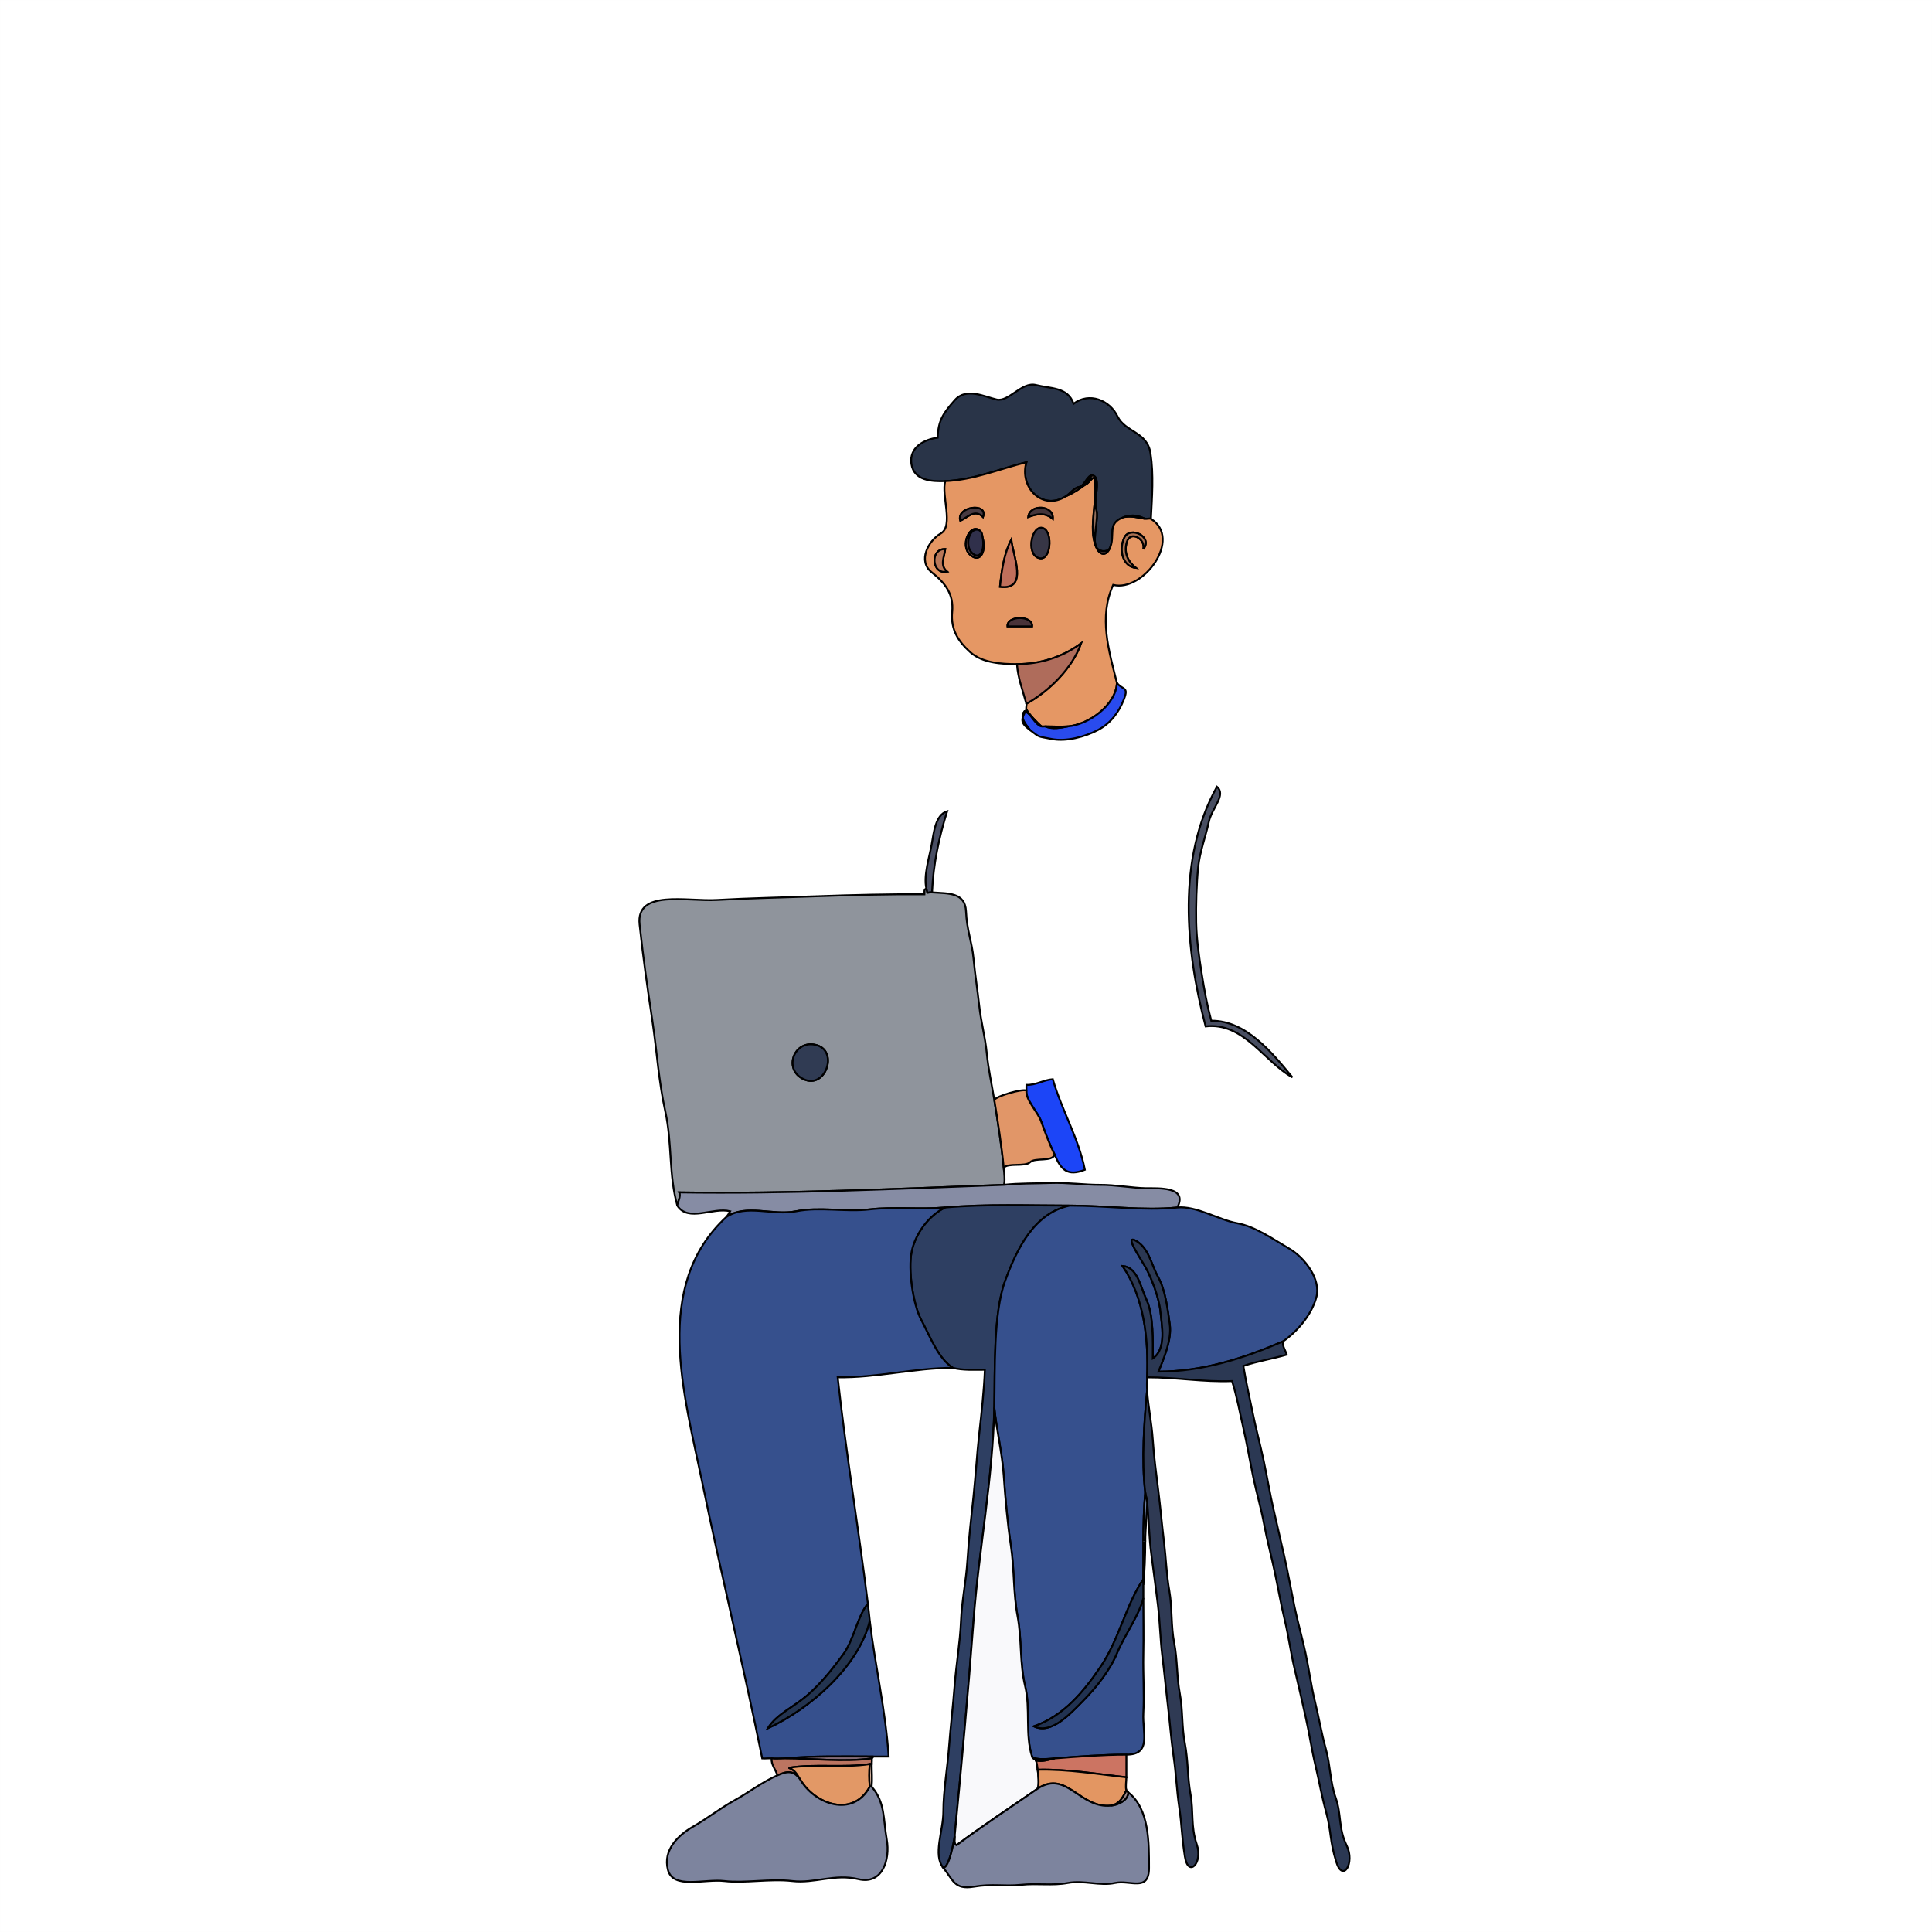 <svg width="1024" height="1024" viewBox="0 0 1024 1024" fill="none" xmlns="http://www.w3.org/2000/svg">
<g clip-path="url(#clip0_2114_865)">
<path d="M0 1024H1024V0H0V1024ZM610 275C626.91 285.49 605.9 313.96 590 310C582.29 327.02 587.64 344.64 592 362C595.14 365.86 598.36 363.83 595.68 370.68C593 377.52 588.7 383.38 581.92 386.92C575.15 390.47 565.16 393.24 557.33 391.67C549.5 390.1 551.48 391.07 546 387C540.13 382.64 541.49 381 544 376C543.64 375.18 544.24 373.87 544 373C542.23 366.46 539.46 359.27 539 352C530.77 352 520.64 351.38 514.3 345.7C507.97 340.01 503.8 333.75 504.67 324.33C505.54 314.91 501.1 309.09 493.75 303.25C486.4 297.41 491.86 286.64 498.7 282.7C505.54 278.75 498.82 262.46 501 255C493.65 255.28 484.42 254.68 483.07 245.93C481.73 237.17 489.82 232.86 497 232C497.23 222.76 500.05 218.94 506.08 212.08C512.11 205.22 521.84 210.3 528.23 211.77C534.62 213.24 541.58 202.15 549.07 204.07C556.56 206 566.02 205.07 569 214C577.46 207.63 588.2 212.22 592.3 220.7C596.41 229.17 608.02 228.74 609.78 240.22C611.53 251.71 610.58 263.3 610 275ZM642 541C660.43 540.89 674.16 557.85 685 571C669.88 562.61 659.19 541.63 639 544C628.32 503.31 623.76 455.13 645 417C650.13 421.41 642.27 428.19 640.68 435.68C639.09 443.17 635.84 451.55 635.01 460.01C634.18 468.47 633.81 479.93 634 489C634.19 498.07 635.56 507.39 636.93 516.07C638.3 524.75 639.73 532.61 642 541ZM494 473C502.48 473.59 511.56 472.88 512 483C512.44 493.13 515.09 498.88 515.98 508.02C516.86 517.17 518.05 524.29 519 533C519.95 541.71 522.13 549.46 522.98 558.02C523.82 566.59 525.7 575.02 527 583C528.13 580.87 541.75 577 544 578C544.09 577.01 543.93 575.99 544 575C548.98 575.22 553.14 572.36 558 572C562.67 588.31 571.7 603.26 575 620C565.8 623.67 562.29 619.98 559 612C557.45 615.98 548.69 613.38 545.98 615.98C543.26 618.57 534.06 616.15 532 619C532.15 620.59 532.88 626.78 532 628C540.12 627.09 548.69 627.32 557 627C565.31 626.68 575.19 628.06 583 628C590.81 627.94 600.52 629.68 607.22 629.78C613.92 629.88 629.81 628.76 624 640C633.92 638.98 646 646.57 655.68 648.32C665.35 650.07 674.93 656.93 683.25 661.75C691.56 666.58 700.33 678.12 697.67 687.67C695.01 697.22 687.36 705.9 680 711C679.56 713.46 681.36 715.78 682 718C674.41 720.26 666.5 721.4 659 724C660.39 732.48 662.27 740.55 663.99 749.01C665.71 757.47 667.98 765.74 669.78 774.22C671.58 782.7 673.06 791.55 674.99 800.01C676.92 808.47 678.87 816.74 680.78 825.22C682.69 833.7 684.25 842.48 685.99 851.01C687.73 859.54 690.08 867.52 691.93 876.07C693.78 884.63 694.89 893.43 696.99 902.01C699.09 910.59 700.38 918.57 702.78 927.22C705.17 935.87 704.91 944.2 707.99 953.01C711.07 961.82 709.29 969.01 713.78 978.22C718.27 987.44 711.72 998.07 708.22 986.78C704.72 975.48 705.65 970.74 703.01 960.99C700.36 951.24 699.37 944.85 697.22 935.78C695.07 926.71 694.01 918.74 692.01 909.99C690.01 901.24 688.3 893.34 686.22 884.78C684.14 876.22 683.06 867.48 681.01 858.99C678.96 850.51 677.47 841.86 675.67 833.33C673.87 824.8 671.62 816.55 670.02 807.98C668.43 799.4 665.98 791.28 664.22 782.78C662.46 774.27 660.96 765.39 659.02 756.98C657.09 748.56 655.63 740.22 653 732C637.68 732.62 623.19 729.96 608 730C607.92 732.3 607.85 734.71 608 737C608.57 745.92 610.39 754.02 610.99 763.01C611.59 771.99 612.82 781.16 613.93 790.07C615.04 798.99 615.84 808.16 616.93 817.07C618.01 825.98 618.24 834.42 619.78 843.22C621.32 852.02 620.6 861.87 622.33 870.67C624.06 879.47 623.66 888.8 625.33 897.67C627 906.55 626.24 914.97 628 924C629.76 933.03 629.3 941.6 631 951C632.7 960.4 631 967.91 634.33 977.67C637.66 987.43 629.81 995.45 628 984C626.2 972.55 626.49 967.95 625.02 957.98C623.56 948 623.4 940.36 622.02 930.98C620.65 921.59 620.12 913.15 619 904C617.89 894.84 617.21 886.97 616.07 877.93C614.94 868.88 614.81 859.38 613.67 850.33C612.53 841.28 611.45 832.83 610.22 823.78C609 814.73 608.92 805.16 608 796C608.03 802.07 607 810.17 607 817C607 824.69 606.66 833.07 606 840C606 842.33 606 844.67 606 847C606 857.28 606.21 866.63 606 877C605.79 887.37 606.55 897.42 606 908C605.45 918.58 610.5 930 597 930C597 934 597 938 597 942C597 944.05 596.43 947.05 597 949C597.07 949.24 597.73 949.79 598 950C609.24 958.76 608.99 976.97 609 990C609.01 1003.03 598.98 996.25 591 998C583.02 999.75 574.41 996.44 566 998C557.59 999.56 550.2 998.06 541 999C531.8 999.94 526.28 998.26 516 1000C505.72 1001.74 505.02 996.11 500 990C494.31 983.07 500.03 970.49 500 960C499.97 949.51 502.2 936.78 503 926C503.8 915.22 505.15 903.99 506 893C506.85 882.01 508.86 870.52 509.33 859.33C509.8 848.14 512.08 837.95 512.78 826.78C513.48 815.61 514.8 804.04 515.98 792.98C517.15 781.91 517.78 771.11 519 760C520.22 748.89 521.53 737.35 522 726C516.24 725.98 510.43 726.38 505 725C484.69 725 464.52 730.33 444 730C448.41 770.22 455.05 809.89 460 850C460.39 852.9 460.64 855.92 461 859C463.82 882.94 469.45 906.67 471 931C468.33 931 465.67 931 463 931C462.77 931.05 462.35 931.95 462 932C462.3 932.59 462 934.32 462 935C462 938.94 462.36 943.07 462 947C469.21 955.23 468.11 964.34 470 975C471.89 985.67 467.71 999.02 455 996C442.29 992.98 431.71 998.38 420 997C408.29 995.62 394.71 998.26 384 997C373.29 995.74 356.71 1001.56 354 991C351.29 980.43 359.57 972.62 367.23 968.23C374.89 963.84 381.58 958.49 389.25 954.25C396.91 950 403.98 944.54 412 941C411.28 937.94 408.64 935.5 409 932C407.35 931.82 405.65 932.13 404 932C394.42 884.6 381.87 832.61 372.22 785.78C362.58 738.95 345.51 681.49 385 645C385.75 644.14 386.49 642.99 387 642C377.95 639.67 364.75 647.98 359 639C354.42 622.82 356.31 605.96 352.67 589.33C349.03 572.7 348.28 557.8 345.67 540.33C343.06 522.86 341.03 508.79 339 490C336.97 471.21 364.07 477.93 380 477C395.93 476.07 416.81 475.64 434 475C451.19 474.36 472.27 473.85 490 474C490.11 473 489.53 471.27 491 471C489.4 463.98 492.65 454.22 493.78 447.78C494.91 441.34 495.78 431.89 502 430C497.68 443.85 494.62 458.13 494 473Z" stroke="#FCFCFD" stroke-width="0.3"/>
<path d="M501 255C516.04 254.43 529.73 248.53 544 245C540.12 258.21 552.43 271.03 565 263C567 261.83 569.48 258.37 572.08 258.08C574.68 257.79 576.52 251.47 579 252C583.99 252.7 579.38 265.64 581 270C582.62 274.36 578.78 285.56 581 290C582.09 292.18 586.02 292.96 588 291C591.67 284.01 586.02 277.16 596 274C600.55 272.56 603.07 273.31 607 275C607.72 275.13 609.39 274.62 610 275C610.58 263.3 611.53 251.71 609.78 240.22C608.02 228.74 596.41 229.17 592.3 220.7C588.2 212.22 577.46 207.63 569 214C566.02 205.07 556.56 206 549.07 204.07C541.58 202.15 534.62 213.24 528.23 211.77C521.84 210.3 512.11 205.22 506.08 212.08C500.05 218.94 497.23 222.76 497 232C489.82 232.86 481.73 237.17 483.07 245.93C484.42 254.68 493.65 255.28 501 255Z" stroke="#293448" stroke-width="0.3"/>
<path d="M501 255C498.82 262.46 505.54 278.75 498.7 282.7C491.86 286.64 486.4 297.41 493.75 303.25C501.1 309.09 505.54 314.91 504.67 324.33C503.8 333.75 507.97 340.01 514.3 345.7C520.64 351.38 530.77 352 539 352C551.4 352 563.13 348.28 573 341C568.24 354.24 556.22 366.19 544 373C544.24 373.87 543.64 375.18 544 376C544.91 378.07 550.04 383.48 552 385C552.45 385.15 553.5 385 554 385C557.96 385 562.06 385.31 566 385C576.97 384.13 591.47 373.73 592 362C587.64 344.64 582.29 327.02 590 310C605.9 313.96 626.91 285.49 610 275C609.39 274.62 607.72 275.13 607 275C603.58 274.36 599.76 273.33 596 274C586.02 277.16 591.67 284.01 588 291C585.89 295.02 582.72 293.94 581 290C576.44 279.55 582.34 264.45 580 253C577.96 253.81 577.03 256.27 575 257C571.86 259.34 568.56 261.43 565 263C552.43 271.03 540.12 258.21 544 245C529.73 248.53 516.04 254.43 501 255ZM521 274C516.58 269.56 512.88 274.24 509 276C506.57 268.4 523.98 266.15 521 274ZM558 275C553.88 271.54 549.84 272.25 545 274C545.74 266.98 558.6 267.63 558 275ZM519 281C520.83 282.29 520.51 284 521 286C522.59 292.49 519.36 298.76 514.08 293.92C508.81 289.07 514 277.47 519 281ZM553 280C558.2 282.12 557.05 298.15 550.33 295.67C543.6 293.18 547.03 277.56 553 280ZM606 291C607.22 285.56 599.09 280.97 597.23 287.23C595.38 293.49 598.27 298.03 602 301C594.88 300.16 592.92 291.23 595.93 284.93C598.94 278.62 611.19 284.45 606 291ZM536 286C536.64 294.12 545.44 312.95 530 311C530.85 302.49 532.17 293.28 536 286ZM501 291C500.41 295.39 497.99 299.74 502 303C493.76 304.72 492.76 290.79 501 291ZM547 332C542.67 332 538.33 332 534 332C533.45 326.13 547.54 326.04 547 332Z" stroke="#E59764" stroke-width="0.3"/>
<path d="M565 263C568.56 261.43 571.86 259.34 575 257C575.56 256.51 578.59 251.94 579 252C576.52 251.47 574.68 257.79 572.08 258.08C569.48 258.37 567 261.83 565 263Z" stroke="#443733" stroke-width="0.3"/>
<path d="M575 257C577.03 256.27 577.96 253.81 580 253C582.34 264.45 576.44 279.55 581 290C578.78 285.56 582.62 274.36 581 270C579.38 265.64 583.99 252.7 579 252C578.59 251.94 575.56 256.51 575 257Z" stroke="#906C5A" stroke-width="0.3"/>
<path d="M521 274C523.98 266.15 506.57 268.4 509 276C512.88 274.24 516.58 269.56 521 274Z" stroke="#483A41" stroke-width="0.3"/>
<path d="M558 275C558.6 267.63 545.74 266.98 545 274C549.84 272.25 553.88 271.54 558 275Z" stroke="#44353A" stroke-width="0.3"/>
<path d="M596 274C599.76 273.33 603.58 274.36 607 275C603.07 273.31 600.55 272.56 596 274Z" stroke="#725147" stroke-width="0.3"/>
<path d="M521 286C521.76 292.16 519.12 297 515.08 292.92C511.05 288.83 514 278.93 519 281C514 277.47 508.81 289.07 514.08 293.92C519.36 298.76 522.59 292.49 521 286Z" stroke="#644745" stroke-width="0.3"/>
<path d="M553 280C547.03 277.56 543.6 293.18 550.33 295.67C557.05 298.15 558.2 282.12 553 280Z" stroke="#373646" stroke-width="0.3"/>
<path d="M521 286C520.51 284 520.83 282.29 519 281C514 278.93 511.05 288.83 515.08 292.92C519.12 297 521.76 292.16 521 286Z" stroke="#30304B" stroke-width="0.3"/>
<path d="M606 291C611.19 284.45 598.94 278.62 595.93 284.93C592.92 291.23 594.88 300.16 602 301C598.27 298.03 595.38 293.49 597.23 287.23C599.09 280.97 607.22 285.56 606 291Z" stroke="#A87052" stroke-width="0.3"/>
<path d="M536 286C532.17 293.28 530.85 302.49 530 311C545.44 312.95 536.64 294.12 536 286Z" stroke="#C06F5B" stroke-width="0.3"/>
<path d="M588 291C586.02 292.96 582.09 292.18 581 290C582.72 293.94 585.89 295.02 588 291Z" stroke="#4A3836" stroke-width="0.3"/>
<path d="M501 291C492.76 290.79 493.76 304.72 502 303C497.99 299.74 500.41 295.39 501 291Z" stroke="#BA7858" stroke-width="0.3"/>
<path d="M547 332C547.54 326.04 533.45 326.13 534 332C538.33 332 542.67 332 547 332Z" stroke="#493339" stroke-width="0.3"/>
<path d="M539 352C539.46 359.27 542.23 366.46 544 373C556.22 366.19 568.24 354.24 573 341C563.13 348.28 551.4 352 539 352Z" stroke="#AF6C5B" stroke-width="0.3"/>
<path d="M566 385C562.18 385.74 557.83 386.63 554 385C553.5 385 552.45 385.15 552 385C548.1 383.66 546.56 377.86 543 377C540.14 380.65 543.96 384.21 546 387C551.48 391.07 549.5 390.1 557.33 391.67C565.16 393.24 575.15 390.47 581.92 386.92C588.7 383.38 593 377.52 595.68 370.68C598.36 363.83 595.14 365.86 592 362C591.47 373.73 576.97 384.13 566 385Z" stroke="#294BEE" stroke-width="0.3"/>
<path d="M546 387C543.96 384.21 540.14 380.65 543 377C546.56 377.86 548.1 383.66 552 385C550.04 383.48 544.91 378.07 544 376C541.49 381 540.13 382.64 546 387Z" stroke="#A9A3CC" stroke-width="0.3"/>
<path d="M566 385C562.06 385.31 557.96 385 554 385C557.83 386.63 562.18 385.74 566 385Z" stroke="#AD8AAF" stroke-width="0.3"/>
<path d="M642 541C639.73 532.61 638.3 524.75 636.93 516.07C635.56 507.39 634.19 498.07 634 489C633.81 479.93 634.18 468.47 635.01 460.01C635.84 451.55 639.09 443.17 640.68 435.68C642.27 428.19 650.13 421.41 645 417C623.76 455.13 628.32 503.31 639 544C659.19 541.63 669.88 562.61 685 571C674.16 557.85 660.43 540.89 642 541Z" stroke="#484E61" stroke-width="0.3"/>
<path d="M491 471C491.8 474.53 490.83 472.78 494 473C494.62 458.13 497.68 443.85 502 430C495.78 431.89 494.91 441.34 493.78 447.78C492.65 454.22 489.4 463.98 491 471Z" stroke="#494E63" stroke-width="0.3"/>
<path d="M359 639C358.8 637.96 361.21 633.88 360 632C416.88 632.87 475.03 630.11 532 628C532.88 626.78 532.15 620.59 532 619C530.92 607.49 528.91 594.74 527 583C525.7 575.02 523.82 566.59 522.98 558.02C522.13 549.46 519.95 541.71 519 533C518.05 524.29 516.86 517.17 515.98 508.02C515.09 498.88 512.44 493.13 512 483C511.56 472.88 502.48 473.59 494 473C490.83 472.78 491.8 474.53 491 471C489.53 471.27 490.11 473 490 474C472.27 473.85 451.19 474.36 434 475C416.81 475.64 395.93 476.07 380 477C364.07 477.93 336.97 471.21 339 490C341.03 508.79 343.06 522.86 345.67 540.33C348.28 557.8 349.03 572.7 352.67 589.33C356.31 605.96 354.42 622.82 359 639ZM433 554C444.43 557.47 437.42 577.3 426 572C414.58 566.7 421.2 550.42 433 554Z" stroke="#8F949C" stroke-width="0.3"/>
<path d="M433 554C421.2 550.42 414.58 566.7 426 572C437.42 577.3 444.43 557.47 433 554Z" stroke="#303B53" stroke-width="0.3"/>
<path d="M544 578C543.53 583.04 549.97 589.21 551.77 594.23C553.57 599.25 556.49 607.08 559 612C562.29 619.98 565.8 623.67 575 620C571.7 603.26 562.67 588.31 558 572C553.14 572.36 548.98 575.22 544 575C543.93 575.99 544.09 577.01 544 578Z" stroke="#1C45F7" stroke-width="0.3"/>
<path d="M527 583C528.91 594.74 530.92 607.49 532 619C534.06 616.15 543.26 618.57 545.98 615.98C548.69 613.38 557.45 615.98 559 612C556.49 607.08 553.57 599.25 551.77 594.23C549.97 589.21 543.53 583.04 544 578C541.75 577 528.13 580.87 527 583Z" stroke="#E19668" stroke-width="0.3"/>
<path d="M532 628C475.03 630.11 416.88 632.87 360 632C361.21 633.88 358.8 637.96 359 639C364.75 647.98 377.95 639.67 387 642C386.49 642.99 385.75 644.14 385 645C395.67 637.97 409.61 644.5 422 642C434.39 639.5 448.13 642.5 461 641C473.87 639.5 487.83 641.16 501 640C522.93 638.07 545.12 639 567 639C586.2 639 606.02 641.86 624 640C629.81 628.76 613.92 629.88 607.22 629.78C600.52 629.68 590.81 627.94 583 628C575.19 628.06 565.31 626.68 557 627C548.69 627.32 540.12 627.09 532 628Z" stroke="#868CA4" stroke-width="0.3"/>
<path d="M501 640C492.32 644.11 485.26 653.66 483.22 663.22C481.18 672.78 483.87 691.4 488.32 699.68C492.77 707.96 497.07 719.89 505 725C510.43 726.38 516.24 725.98 522 726C521.53 737.35 520.22 748.89 519 760C517.78 771.11 517.15 781.91 515.98 792.98C514.8 804.04 513.48 815.61 512.78 826.78C512.08 837.95 509.8 848.14 509.33 859.33C508.86 870.52 506.85 882.01 506 893C505.15 903.99 503.8 915.22 503 926C502.2 936.78 499.97 949.51 500 960C500.03 970.49 494.31 983.07 500 990C503.11 989.75 505.74 975.74 506 973C509.66 935.2 513.19 896.8 516 859C518.81 821.2 526.24 783.95 527 746C527.4 726.15 526.43 695.99 532.78 678.78C539.13 661.56 548.26 642.88 567 639C545.12 639 522.93 638.07 501 640Z" stroke="#2E3F62" stroke-width="0.3"/>
<path d="M527 746C528.14 757.79 531.11 769.7 531.98 782.02C532.84 794.35 533.94 807.07 535.78 819.22C537.62 831.37 537.05 844.64 539.33 856.67C541.61 868.7 540.43 881.8 543.33 893.67C546.23 905.54 543.26 919.44 547 931C548.53 933.16 556.63 932.19 559 932C571.33 931.02 584.55 930 597 930C610.5 930 605.45 918.58 606 908C606.55 897.42 605.79 887.37 606 877C606.21 866.63 606 857.28 606 847C603.73 856.17 595.87 866.89 592.08 876.08C588.28 885.27 581.19 894.19 574.25 901.25C567.31 908.3 557.12 919.51 548 915C563.93 909.4 574.55 896.52 583.77 882.77C592.99 869.02 597.27 849.62 606 837C606 830.33 606 823.67 606 817C606 808.32 606.23 798.91 607 791C604.95 773.96 606.44 753.29 608 737C607.85 734.71 607.92 732.3 608 730C608.73 709.6 606.57 688.15 595 671C602.89 671.76 604.21 681.44 607.77 689.23C611.33 697.01 611.07 710.91 611 720C618.54 715.02 615.69 702.06 615.02 694.98C614.36 687.9 610.21 677.06 607.23 671.77C604.24 666.48 595.53 653.84 602.25 657.76C608.96 661.67 610.25 670.47 613.92 677.08C617.6 683.68 618.91 693.98 620 702C621.09 710.03 616.9 719.79 614 727C637.44 727.01 659.29 719.9 680 711C687.36 705.9 695.01 697.22 697.67 687.67C700.33 678.12 691.56 666.58 683.25 661.75C674.93 656.93 665.35 650.07 655.68 648.32C646 646.57 633.92 638.98 624 640C606.02 641.86 586.2 639 567 639C548.26 642.88 539.13 661.56 532.78 678.78C526.43 695.99 527.4 726.15 527 746Z" stroke="#36508D" stroke-width="0.3"/>
<path d="M385 645C345.51 681.49 362.58 738.95 372.22 785.78C381.87 832.61 394.42 884.6 404 932C405.65 932.13 407.35 931.82 409 932C411.27 932.25 413.71 932 416 932C430.85 930.58 447.42 931 463 931C465.67 931 468.33 931 471 931C469.45 906.67 463.82 882.94 461 859C455.1 883.54 428.87 905.94 407 916C411.59 908.55 420.92 904.7 428.25 898.25C435.57 891.8 441.21 884.66 446.92 876.92C452.63 869.18 454.55 856.39 460 850C455.05 809.89 448.41 770.22 444 730C464.52 730.33 484.69 725 505 725C497.07 719.89 492.77 707.96 488.32 699.68C483.87 691.4 481.18 672.78 483.22 663.22C485.26 653.66 492.32 644.11 501 640C487.83 641.16 473.87 639.5 461 641C448.13 642.5 434.39 639.5 422 642C409.61 644.5 395.67 637.97 385 645Z" stroke="#36508D" stroke-width="0.3"/>
<path d="M608 730C623.19 729.96 637.68 732.62 653 732C655.63 740.22 657.09 748.56 659.02 756.98C660.96 765.39 662.46 774.27 664.22 782.78C665.98 791.28 668.43 799.4 670.02 807.98C671.62 816.55 673.87 824.8 675.67 833.33C677.47 841.86 678.96 850.51 681.01 858.99C683.06 867.48 684.14 876.22 686.22 884.78C688.3 893.34 690.01 901.24 692.01 909.99C694.01 918.74 695.07 926.71 697.22 935.78C699.37 944.85 700.36 951.24 703.01 960.99C705.65 970.74 704.72 975.48 708.22 986.78C711.72 998.07 718.27 987.44 713.78 978.22C709.29 969.01 711.07 961.82 707.99 953.01C704.91 944.2 705.17 935.87 702.78 927.22C700.38 918.57 699.09 910.59 696.99 902.01C694.89 893.43 693.78 884.63 691.93 876.07C690.08 867.52 687.73 859.54 685.99 851.01C684.25 842.48 682.69 833.7 680.78 825.22C678.87 816.74 676.92 808.47 674.99 800.01C673.06 791.55 671.58 782.7 669.78 774.22C667.98 765.74 665.71 757.47 663.99 749.01C662.27 740.55 660.39 732.48 659 724C666.5 721.4 674.41 720.26 682 718C681.36 715.78 679.56 713.46 680 711C659.29 719.9 637.44 727.01 614 727C616.9 719.79 621.09 710.03 620 702C618.91 693.98 617.6 683.68 613.92 677.08C610.25 670.47 608.96 661.67 602.25 657.76C595.53 653.84 604.24 666.48 607.23 671.77C610.21 677.06 614.36 687.9 615.02 694.98C615.69 702.06 618.54 715.02 611 720C611.07 710.91 611.33 697.01 607.77 689.23C604.21 681.44 602.89 671.76 595 671C606.57 688.15 608.73 709.6 608 730Z" stroke="#2B3853" stroke-width="0.3"/>
<path d="M607 791C607.21 792.75 607.81 794.14 608 796C608.92 805.16 609 814.73 610.22 823.78C611.45 832.83 612.53 841.28 613.67 850.33C614.81 859.38 614.94 868.88 616.07 877.93C617.21 886.97 617.89 894.84 619 904C620.12 913.15 620.65 921.59 622.02 930.98C623.4 940.36 623.56 948 625.02 957.98C626.49 967.95 626.2 972.55 628 984C629.81 995.45 637.66 987.43 634.33 977.67C631 967.91 632.7 960.4 631 951C629.3 941.6 629.76 933.03 628 924C626.24 914.97 627 906.55 625.33 897.67C623.66 888.8 624.06 879.47 622.33 870.67C620.6 861.87 621.32 852.02 619.78 843.22C618.24 834.42 618.01 825.98 616.93 817.07C615.84 808.16 615.04 798.99 613.93 790.07C612.82 781.16 611.59 771.99 610.99 763.01C610.39 754.02 608.57 745.92 608 737C606.44 753.29 604.95 773.96 607 791Z" stroke="#2F3A54" stroke-width="0.3"/>
<path d="M506 973C506.13 974.59 505.24 977.21 507 978C520.78 967.7 535.87 957.77 550 948C550.89 945.94 550.27 940.26 550 938C549.88 937 549.47 933.79 549 933C548.48 932.13 547.4 932.22 547 931C543.26 919.44 546.23 905.54 543.33 893.67C540.43 881.8 541.61 868.7 539.33 856.67C537.05 844.64 537.62 831.37 535.78 819.22C533.94 807.07 532.84 794.35 531.98 782.02C531.11 769.7 528.14 757.79 527 746C526.24 783.95 518.81 821.2 516 859C513.19 896.8 509.66 935.2 506 973Z" stroke="#F9F9FB" stroke-width="0.3"/>
<path d="M606 817C606 816.96 607 817 607 817C607 810.17 608.03 802.07 608 796C607.81 794.14 607.21 792.75 607 791C606.23 798.91 606 808.32 606 817Z" stroke="#6E81A6" stroke-width="0.3"/>
<path d="M606 837C606 838 606 839 606 840C606.66 833.07 607 824.69 607 817C607 817 606 816.96 606 817C606 823.67 606 830.33 606 837Z" stroke="#A2AEC2" stroke-width="0.3"/>
<path d="M606 847C606 844.67 606 842.33 606 840C606 839 606 838 606 837C597.27 849.62 592.99 869.02 583.77 882.77C574.55 896.52 563.93 909.4 548 915C557.12 919.51 567.31 908.3 574.25 901.25C581.19 894.19 588.28 885.27 592.08 876.08C595.87 866.89 603.73 856.17 606 847Z" stroke="#213251" stroke-width="0.3"/>
<path d="M461 859C460.64 855.92 460.39 852.9 460 850C454.55 856.39 452.63 869.18 446.92 876.92C441.21 884.66 435.57 891.8 428.25 898.25C420.92 904.7 411.59 908.55 407 916C428.87 905.94 455.1 883.54 461 859Z" stroke="#233450" stroke-width="0.3"/>
<path d="M559 932C556.51 932.48 552.13 934.01 549 933C549.47 933.79 549.88 937 550 938C566.09 937.64 581.4 940.33 597 942C597 938 597 934 597 930C584.55 930 571.33 931.02 559 932Z" stroke="#CC7462" stroke-width="0.3"/>
<path d="M416 932C430.81 932 447.36 934.1 462 932C462.35 931.95 462.77 931.05 463 931C447.42 931 430.85 930.58 416 932Z" stroke="#836B77" stroke-width="0.3"/>
<path d="M549 933C552.13 934.01 556.51 932.48 559 932C556.63 932.19 548.53 933.16 547 931C547.4 932.22 548.48 932.13 549 933Z" stroke="#A27682" stroke-width="0.3"/>
<path d="M412 941C417.18 938.71 420.53 938.24 424 943C422.4 940.24 421.01 937.9 418 937C431.93 934.74 447.04 937.16 461 935C461.49 935.05 462 935 462 935C462 934.32 462.3 932.59 462 932C447.36 934.1 430.81 932 416 932C413.71 932 411.27 932.25 409 932C408.64 935.5 411.28 937.94 412 941Z" stroke="#BC7561" stroke-width="0.3"/>
<path d="M424 943C431.8 956.42 452.13 963.62 461 947C460.66 943.22 460.66 938.78 461 935C447.04 937.16 431.93 934.74 418 937C421.01 937.9 422.4 940.24 424 943Z" stroke="#E29866" stroke-width="0.3"/>
<path d="M461 947C461.11 946.79 462 947 462 947C462.36 943.07 462 938.94 462 935C462 935 461.49 935.05 461 935C460.66 938.78 460.66 943.22 461 947Z" stroke="#E9C4AE" stroke-width="0.3"/>
<path d="M550 948C565.46 937.93 572.24 958.87 589 957C593.61 956.05 595.01 952.67 597 949C596.43 947.05 597 944.05 597 942C581.4 940.33 566.09 937.64 550 938C550.27 940.26 550.89 945.94 550 948Z" stroke="#E39662" stroke-width="0.3"/>
<path d="M412 941C403.98 944.54 396.91 950 389.25 954.25C381.58 958.49 374.89 963.84 367.23 968.23C359.57 972.62 351.29 980.43 354 991C356.71 1001.56 373.29 995.74 384 997C394.71 998.26 408.29 995.62 420 997C431.71 998.38 442.29 992.98 455 996C467.71 999.02 471.89 985.67 470 975C468.11 964.34 469.21 955.23 462 947C462 947 461.11 946.79 461 947C452.13 963.62 431.8 956.42 424 943C420.53 938.24 417.18 938.71 412 941Z" stroke="#7D849E" stroke-width="0.3"/>
<path d="M550 948C535.87 957.77 520.78 967.7 507 978C505.24 977.21 506.13 974.59 506 973C505.74 975.74 503.11 989.75 500 990C505.02 996.11 505.72 1001.74 516 1000C526.28 998.26 531.8 999.94 541 999C550.2 998.06 557.59 999.56 566 998C574.41 996.44 583.02 999.75 591 998C598.98 996.25 609.01 1003.03 609 990C608.99 976.97 609.24 958.76 598 950C597.93 954.36 592.33 956.63 589 957C572.24 958.87 565.46 937.93 550 948Z" stroke="#7D849E" stroke-width="0.3"/>
<path d="M589 957C592.33 956.63 597.93 954.36 598 950C597.73 949.79 597.07 949.24 597 949C595.01 952.67 593.61 956.05 589 957Z" stroke="#988689" stroke-width="0.3"/>
<path d="M501 255C516.04 254.43 529.73 248.53 544 245C540.12 258.21 552.43 271.03 565 263C567 261.83 569.48 258.37 572.08 258.08C574.68 257.79 576.52 251.47 579 252C583.99 252.7 579.38 265.64 581 270C582.62 274.36 578.78 285.56 581 290C582.09 292.18 586.02 292.96 588 291C591.67 284.01 586.02 277.16 596 274C600.55 272.56 603.07 273.31 607 275C607.72 275.13 609.39 274.62 610 275C610.58 263.3 611.53 251.71 609.78 240.22C608.02 228.74 596.41 229.17 592.3 220.7C588.2 212.22 577.46 207.63 569 214C566.02 205.07 556.56 206 549.07 204.07C541.58 202.15 534.62 213.24 528.23 211.77C521.84 210.3 512.11 205.22 506.08 212.08C500.05 218.94 497.23 222.76 497 232C489.82 232.86 481.73 237.17 483.07 245.93C484.42 254.68 493.65 255.28 501 255Z" fill="#293448" stroke="black"/>
<path d="M501 255C498.82 262.46 505.54 278.75 498.7 282.7C491.86 286.64 486.4 297.41 493.75 303.25C501.1 309.09 505.54 314.91 504.67 324.33C503.8 333.75 507.97 340.01 514.3 345.7C520.64 351.38 530.77 352 539 352C551.4 352 563.13 348.28 573 341C568.24 354.24 556.22 366.19 544 373C544.24 373.87 543.64 375.18 544 376C544.91 378.07 550.04 383.48 552 385C552.45 385.15 553.5 385 554 385C557.96 385 562.06 385.31 566 385C576.97 384.13 591.47 373.73 592 362C587.64 344.64 582.29 327.02 590 310C605.9 313.96 626.91 285.49 610 275C609.39 274.62 607.72 275.13 607 275C603.58 274.36 599.76 273.33 596 274C586.02 277.16 591.67 284.01 588 291C585.89 295.02 582.72 293.94 581 290C576.44 279.55 582.34 264.45 580 253C577.96 253.81 577.03 256.27 575 257C571.86 259.34 568.56 261.43 565 263C552.43 271.03 540.12 258.21 544 245C529.73 248.53 516.04 254.43 501 255ZM521 274C516.58 269.56 512.88 274.24 509 276C506.57 268.4 523.98 266.15 521 274ZM558 275C553.88 271.54 549.84 272.25 545 274C545.74 266.98 558.6 267.63 558 275ZM519 281C520.83 282.29 520.51 284 521 286C522.59 292.49 519.36 298.76 514.08 293.92C508.81 289.07 514 277.47 519 281ZM553 280C558.2 282.12 557.05 298.15 550.33 295.67C543.6 293.18 547.03 277.56 553 280ZM606 291C607.22 285.56 599.09 280.97 597.23 287.23C595.38 293.49 598.27 298.03 602 301C594.88 300.16 592.92 291.23 595.93 284.93C598.94 278.62 611.19 284.45 606 291ZM536 286C536.64 294.12 545.44 312.95 530 311C530.85 302.49 532.17 293.28 536 286ZM501 291C500.41 295.39 497.99 299.74 502 303C493.76 304.72 492.76 290.79 501 291ZM547 332C542.67 332 538.33 332 534 332C533.45 326.13 547.54 326.04 547 332Z" fill="#E59764" stroke="black"/>
<path d="M565 263C568.56 261.43 571.86 259.34 575 257C575.56 256.51 578.59 251.94 579 252C576.52 251.47 574.68 257.79 572.08 258.08C569.48 258.37 567 261.83 565 263Z" fill="#443733" stroke="black"/>
<path d="M575 257C577.03 256.27 577.96 253.81 580 253C582.34 264.45 576.44 279.55 581 290C578.78 285.56 582.62 274.36 581 270C579.38 265.64 583.99 252.7 579 252C578.59 251.94 575.56 256.51 575 257Z" fill="#906C5A" stroke="black"/>
<path d="M521 274C523.98 266.15 506.57 268.4 509 276C512.88 274.24 516.58 269.56 521 274Z" fill="#483A41" stroke="black"/>
<path d="M558 275C558.6 267.63 545.74 266.98 545 274C549.84 272.25 553.88 271.54 558 275Z" fill="#44353A" stroke="black"/>
<path d="M596 274C599.76 273.33 603.58 274.36 607 275C603.07 273.31 600.55 272.56 596 274Z" fill="#725147" stroke="black"/>
<path d="M521 286C521.76 292.16 519.12 297 515.08 292.92C511.05 288.83 514 278.93 519 281C514 277.47 508.81 289.07 514.08 293.92C519.36 298.76 522.59 292.49 521 286Z" fill="#644745" stroke="black"/>
<path d="M553 280C547.03 277.56 543.6 293.18 550.33 295.67C557.05 298.15 558.2 282.12 553 280Z" fill="#373646" stroke="black"/>
<path d="M521 286C520.51 284 520.83 282.29 519 281C514 278.93 511.05 288.83 515.08 292.92C519.12 297 521.76 292.16 521 286Z" fill="#30304B" stroke="black"/>
<path d="M606 291C611.19 284.45 598.94 278.62 595.93 284.93C592.92 291.23 594.88 300.16 602 301C598.27 298.03 595.38 293.49 597.23 287.23C599.09 280.97 607.22 285.56 606 291Z" fill="#A87052" stroke="black"/>
<path d="M536 286C532.17 293.28 530.85 302.49 530 311C545.44 312.95 536.64 294.12 536 286Z" fill="#C06F5B" stroke="black"/>
<path d="M588 291C586.02 292.96 582.09 292.18 581 290C582.72 293.94 585.89 295.02 588 291Z" fill="#4A3836" stroke="black"/>
<path d="M501 291C492.76 290.79 493.76 304.72 502 303C497.99 299.74 500.41 295.39 501 291Z" fill="#BA7858" stroke="black"/>
<path d="M547 332C547.54 326.04 533.45 326.13 534 332C538.33 332 542.67 332 547 332Z" fill="#493339" stroke="black"/>
<path d="M539 352C539.46 359.27 542.23 366.46 544 373C556.22 366.19 568.24 354.24 573 341C563.13 348.28 551.4 352 539 352Z" fill="#AF6C5B" stroke="black"/>
<path d="M566 385C562.18 385.74 557.83 386.63 554 385C553.5 385 552.45 385.15 552 385C548.1 383.66 546.56 377.86 543 377C540.14 380.65 543.96 384.21 546 387C551.48 391.07 549.5 390.1 557.33 391.67C565.16 393.24 575.15 390.47 581.92 386.92C588.7 383.38 593 377.52 595.68 370.68C598.36 363.83 595.14 365.86 592 362C591.47 373.73 576.97 384.13 566 385Z" fill="#294BEE" stroke="black"/>
<path d="M546 387C543.96 384.21 540.14 380.65 543 377C546.56 377.86 548.1 383.66 552 385C550.04 383.48 544.91 378.07 544 376C541.49 381 540.13 382.64 546 387Z" fill="#A9A3CC" stroke="black"/>
<path d="M566 385C562.06 385.31 557.96 385 554 385C557.83 386.63 562.18 385.74 566 385Z" fill="#AD8AAF" stroke="black"/>
<path d="M642 541C639.73 532.61 638.3 524.75 636.93 516.07C635.56 507.39 634.19 498.07 634 489C633.81 479.93 634.18 468.47 635.01 460.01C635.84 451.55 639.09 443.17 640.68 435.68C642.27 428.19 650.13 421.41 645 417C623.76 455.13 628.32 503.31 639 544C659.19 541.63 669.88 562.61 685 571C674.16 557.85 660.43 540.89 642 541Z" fill="#484E61" stroke="black"/>
<path d="M491 471C491.8 474.53 490.83 472.78 494 473C494.62 458.13 497.68 443.85 502 430C495.78 431.89 494.91 441.34 493.78 447.78C492.65 454.22 489.4 463.98 491 471Z" fill="#494E63" stroke="black"/>
<path d="M359 639C358.8 637.96 361.21 633.88 360 632C416.88 632.87 475.03 630.11 532 628C532.88 626.78 532.15 620.59 532 619C530.92 607.49 528.91 594.74 527 583C525.7 575.02 523.82 566.59 522.98 558.02C522.13 549.46 519.95 541.71 519 533C518.05 524.29 516.86 517.17 515.98 508.02C515.09 498.88 512.44 493.13 512 483C511.56 472.88 502.48 473.59 494 473C490.83 472.78 491.8 474.53 491 471C489.53 471.27 490.11 473 490 474C472.27 473.85 451.19 474.36 434 475C416.81 475.64 395.93 476.07 380 477C364.07 477.93 336.97 471.21 339 490C341.03 508.79 343.06 522.86 345.67 540.33C348.28 557.8 349.03 572.7 352.67 589.33C356.31 605.96 354.42 622.82 359 639ZM433 554C444.43 557.47 437.42 577.3 426 572C414.58 566.7 421.2 550.42 433 554Z" fill="#8F949C" stroke="black"/>
<path d="M433 554C421.2 550.42 414.58 566.7 426 572C437.42 577.3 444.43 557.47 433 554Z" fill="#303B53" stroke="black"/>
<path d="M544 578C543.53 583.04 549.97 589.21 551.77 594.23C553.57 599.25 556.49 607.08 559 612C562.29 619.98 565.8 623.67 575 620C571.7 603.26 562.67 588.31 558 572C553.14 572.36 548.98 575.22 544 575C543.93 575.99 544.09 577.01 544 578Z" fill="#1C45F7" stroke="black"/>
<path d="M527 583C528.91 594.74 530.92 607.49 532 619C534.06 616.15 543.26 618.57 545.98 615.98C548.69 613.38 557.45 615.98 559 612C556.49 607.08 553.57 599.25 551.77 594.23C549.97 589.21 543.53 583.04 544 578C541.75 577 528.13 580.87 527 583Z" fill="#E19668" stroke="black"/>
<path d="M532 628C475.03 630.11 416.88 632.87 360 632C361.21 633.88 358.8 637.96 359 639C364.75 647.98 377.95 639.67 387 642C386.49 642.99 385.75 644.14 385 645C395.67 637.97 409.61 644.5 422 642C434.39 639.5 448.13 642.5 461 641C473.87 639.5 487.83 641.16 501 640C522.93 638.07 545.12 639 567 639C586.2 639 606.02 641.86 624 640C629.81 628.76 613.92 629.88 607.22 629.78C600.52 629.68 590.81 627.94 583 628C575.19 628.06 565.31 626.68 557 627C548.69 627.32 540.12 627.09 532 628Z" fill="#868CA4" stroke="black"/>
<path d="M501 640C492.32 644.11 485.26 653.66 483.22 663.22C481.18 672.78 483.87 691.4 488.32 699.68C492.77 707.96 497.07 719.89 505 725C510.43 726.38 516.24 725.98 522 726C521.53 737.35 520.22 748.89 519 760C517.78 771.11 517.15 781.91 515.98 792.98C514.8 804.04 513.48 815.61 512.78 826.78C512.08 837.95 509.8 848.14 509.33 859.33C508.86 870.52 506.85 882.01 506 893C505.15 903.99 503.8 915.22 503 926C502.2 936.78 499.97 949.51 500 960C500.03 970.49 494.31 983.07 500 990C503.11 989.75 505.74 975.74 506 973C509.66 935.2 513.19 896.8 516 859C518.81 821.2 526.24 783.95 527 746C527.4 726.15 526.43 695.99 532.78 678.78C539.13 661.56 548.26 642.88 567 639C545.12 639 522.93 638.07 501 640Z" fill="#2E3F62" stroke="black"/>
<path d="M527 746C528.14 757.79 531.11 769.7 531.98 782.02C532.84 794.35 533.94 807.07 535.78 819.22C537.62 831.37 537.05 844.64 539.33 856.67C541.61 868.7 540.43 881.8 543.33 893.67C546.23 905.54 543.26 919.44 547 931C548.53 933.16 556.63 932.19 559 932C571.33 931.02 584.55 930 597 930C610.5 930 605.45 918.58 606 908C606.55 897.42 605.79 887.37 606 877C606.21 866.63 606 857.28 606 847C603.73 856.17 595.87 866.89 592.08 876.08C588.28 885.27 581.19 894.19 574.25 901.25C567.31 908.3 557.12 919.51 548 915C563.93 909.4 574.55 896.52 583.77 882.77C592.99 869.02 597.27 849.62 606 837C606 830.33 606 823.67 606 817C606 808.32 606.23 798.91 607 791C604.95 773.96 606.44 753.29 608 737C607.85 734.71 607.92 732.3 608 730C608.73 709.6 606.57 688.15 595 671C602.89 671.76 604.21 681.44 607.77 689.23C611.33 697.01 611.07 710.91 611 720C618.54 715.02 615.69 702.06 615.02 694.98C614.36 687.9 610.21 677.06 607.23 671.77C604.24 666.48 595.53 653.84 602.25 657.76C608.96 661.67 610.25 670.47 613.92 677.08C617.6 683.68 618.91 693.98 620 702C621.09 710.03 616.9 719.79 614 727C637.44 727.01 659.29 719.9 680 711C687.36 705.9 695.01 697.22 697.67 687.67C700.33 678.12 691.56 666.58 683.25 661.75C674.93 656.93 665.35 650.07 655.68 648.32C646 646.57 633.92 638.98 624 640C606.02 641.86 586.2 639 567 639C548.26 642.88 539.13 661.56 532.78 678.78C526.43 695.99 527.4 726.15 527 746Z" fill="#36508D" stroke="black"/>
<path d="M385 645C345.51 681.49 362.58 738.95 372.22 785.78C381.87 832.61 394.42 884.6 404 932C405.65 932.13 407.35 931.82 409 932C411.27 932.25 413.71 932 416 932C430.85 930.58 447.42 931 463 931C465.67 931 468.33 931 471 931C469.45 906.67 463.82 882.94 461 859C455.1 883.54 428.87 905.94 407 916C411.59 908.55 420.92 904.7 428.25 898.25C435.57 891.8 441.21 884.66 446.92 876.92C452.63 869.18 454.55 856.39 460 850C455.05 809.89 448.41 770.22 444 730C464.52 730.33 484.69 725 505 725C497.07 719.89 492.77 707.96 488.32 699.68C483.87 691.4 481.18 672.78 483.22 663.22C485.26 653.66 492.32 644.11 501 640C487.83 641.16 473.87 639.5 461 641C448.13 642.5 434.39 639.5 422 642C409.61 644.5 395.67 637.97 385 645Z" fill="#36508D" stroke="black"/>
<path d="M608 730C623.19 729.96 637.68 732.62 653 732C655.63 740.22 657.09 748.56 659.02 756.98C660.96 765.39 662.46 774.27 664.22 782.78C665.98 791.28 668.43 799.4 670.02 807.98C671.62 816.55 673.87 824.8 675.67 833.33C677.47 841.86 678.96 850.51 681.01 858.99C683.06 867.48 684.14 876.22 686.22 884.78C688.3 893.34 690.01 901.24 692.01 909.99C694.01 918.74 695.07 926.71 697.22 935.78C699.37 944.85 700.36 951.24 703.01 960.99C705.65 970.74 704.72 975.48 708.22 986.78C711.72 998.07 718.27 987.44 713.78 978.22C709.29 969.01 711.07 961.82 707.99 953.01C704.91 944.2 705.17 935.87 702.78 927.22C700.38 918.57 699.09 910.59 696.99 902.01C694.89 893.43 693.78 884.63 691.93 876.07C690.08 867.52 687.73 859.54 685.99 851.01C684.25 842.48 682.69 833.7 680.78 825.22C678.87 816.74 676.92 808.47 674.99 800.01C673.06 791.55 671.58 782.7 669.78 774.22C667.98 765.74 665.71 757.47 663.99 749.01C662.27 740.55 660.39 732.48 659 724C666.5 721.4 674.41 720.26 682 718C681.36 715.78 679.56 713.46 680 711C659.29 719.9 637.44 727.01 614 727C616.9 719.79 621.09 710.03 620 702C618.91 693.98 617.6 683.68 613.92 677.08C610.25 670.47 608.96 661.67 602.25 657.76C595.53 653.84 604.24 666.48 607.23 671.77C610.21 677.06 614.36 687.9 615.02 694.98C615.69 702.06 618.54 715.02 611 720C611.07 710.91 611.33 697.01 607.77 689.23C604.21 681.44 602.89 671.76 595 671C606.57 688.15 608.73 709.6 608 730Z" fill="#2B3853" stroke="black"/>
<path d="M607 791C607.21 792.75 607.81 794.14 608 796C608.92 805.16 609 814.73 610.22 823.78C611.45 832.83 612.53 841.28 613.67 850.33C614.81 859.38 614.94 868.88 616.07 877.93C617.21 886.97 617.89 894.84 619 904C620.12 913.15 620.65 921.59 622.02 930.98C623.4 940.36 623.56 948 625.02 957.98C626.49 967.95 626.2 972.55 628 984C629.81 995.45 637.66 987.43 634.33 977.67C631 967.91 632.7 960.4 631 951C629.3 941.6 629.76 933.03 628 924C626.24 914.97 627 906.55 625.33 897.67C623.66 888.8 624.06 879.47 622.33 870.67C620.6 861.87 621.32 852.02 619.78 843.22C618.24 834.42 618.01 825.98 616.93 817.07C615.84 808.16 615.04 798.99 613.93 790.07C612.82 781.16 611.59 771.99 610.99 763.01C610.39 754.02 608.57 745.92 608 737C606.44 753.29 604.95 773.96 607 791Z" fill="#2F3A54" stroke="black"/>
<path d="M506 973C506.13 974.59 505.24 977.21 507 978C520.78 967.7 535.87 957.77 550 948C550.89 945.94 550.27 940.26 550 938C549.88 937 549.47 933.79 549 933C548.48 932.13 547.4 932.22 547 931C543.26 919.44 546.23 905.54 543.33 893.67C540.43 881.8 541.61 868.7 539.33 856.67C537.05 844.64 537.62 831.37 535.78 819.22C533.94 807.07 532.84 794.35 531.98 782.02C531.11 769.7 528.14 757.79 527 746C526.24 783.95 518.81 821.2 516 859C513.19 896.8 509.66 935.2 506 973Z" fill="#F9F9FB" stroke="black"/>
<path d="M606 817C606 816.96 607 817 607 817C607 810.17 608.03 802.07 608 796C607.81 794.14 607.21 792.75 607 791C606.23 798.91 606 808.32 606 817Z" fill="#6E81A6" stroke="black"/>
<path d="M606 837C606 838 606 839 606 840C606.66 833.07 607 824.69 607 817C607 817 606 816.96 606 817C606 823.67 606 830.33 606 837Z" fill="#A2AEC2" stroke="black"/>
<path d="M606 847C606 844.67 606 842.33 606 840C606 839 606 838 606 837C597.27 849.62 592.99 869.02 583.77 882.77C574.55 896.52 563.93 909.4 548 915C557.12 919.51 567.31 908.3 574.25 901.25C581.19 894.19 588.28 885.27 592.08 876.08C595.87 866.89 603.73 856.17 606 847Z" fill="#213251" stroke="black"/>
<path d="M461 859C460.64 855.92 460.39 852.9 460 850C454.55 856.39 452.63 869.18 446.92 876.92C441.21 884.66 435.57 891.8 428.25 898.25C420.92 904.7 411.59 908.55 407 916C428.87 905.94 455.1 883.54 461 859Z" fill="#233450" stroke="black"/>
<path d="M559 932C556.51 932.48 552.13 934.01 549 933C549.47 933.79 549.88 937 550 938C566.09 937.64 581.4 940.33 597 942C597 938 597 934 597 930C584.55 930 571.33 931.02 559 932Z" fill="#CC7462" stroke="black"/>
<path d="M416 932C430.81 932 447.36 934.1 462 932C462.35 931.95 462.77 931.05 463 931C447.42 931 430.85 930.58 416 932Z" fill="#836B77" stroke="black"/>
<path d="M549 933C552.13 934.01 556.51 932.48 559 932C556.63 932.19 548.53 933.16 547 931C547.4 932.22 548.48 932.13 549 933Z" fill="#A27682" stroke="black"/>
<path d="M412 941C417.18 938.71 420.53 938.24 424 943C422.4 940.24 421.01 937.9 418 937C431.93 934.74 447.04 937.16 461 935C461.49 935.05 462 935 462 935C462 934.32 462.3 932.59 462 932C447.36 934.1 430.81 932 416 932C413.71 932 411.27 932.25 409 932C408.64 935.5 411.28 937.94 412 941Z" fill="#BC7561" stroke="black"/>
<path d="M424 943C431.8 956.42 452.13 963.62 461 947C460.66 943.22 460.66 938.78 461 935C447.04 937.16 431.93 934.74 418 937C421.01 937.9 422.4 940.24 424 943Z" fill="#E29866" stroke="black"/>
<path d="M461 947C461.11 946.79 462 947 462 947C462.36 943.07 462 938.94 462 935C462 935 461.49 935.05 461 935C460.66 938.78 460.66 943.22 461 947Z" fill="#E9C4AE" stroke="black"/>
<path d="M550 948C565.46 937.93 572.24 958.87 589 957C593.61 956.05 595.01 952.67 597 949C596.43 947.05 597 944.05 597 942C581.4 940.33 566.09 937.64 550 938C550.27 940.26 550.89 945.94 550 948Z" fill="#E39662" stroke="black"/>
<path d="M412 941C403.98 944.54 396.91 950 389.25 954.25C381.58 958.49 374.89 963.84 367.23 968.23C359.57 972.62 351.29 980.43 354 991C356.71 1001.56 373.29 995.74 384 997C394.71 998.26 408.29 995.62 420 997C431.71 998.38 442.29 992.98 455 996C467.71 999.02 471.89 985.67 470 975C468.11 964.34 469.21 955.23 462 947C462 947 461.11 946.79 461 947C452.13 963.62 431.8 956.42 424 943C420.53 938.24 417.18 938.71 412 941Z" fill="#7D849E" stroke="black"/>
<path d="M550 948C535.87 957.77 520.78 967.7 507 978C505.24 977.21 506.13 974.59 506 973C505.74 975.74 503.11 989.75 500 990C505.02 996.11 505.72 1001.74 516 1000C526.28 998.26 531.8 999.94 541 999C550.2 998.06 557.59 999.56 566 998C574.41 996.44 583.02 999.75 591 998C598.98 996.25 609.01 1003.03 609 990C608.99 976.97 609.24 958.76 598 950C597.93 954.36 592.33 956.63 589 957C572.24 958.87 565.46 937.93 550 948Z" fill="#7D849E" stroke="black"/>
<path d="M589 957C592.33 956.63 597.93 954.36 598 950C597.73 949.79 597.07 949.24 597 949C595.01 952.67 593.61 956.05 589 957Z" fill="#988689" stroke="black"/>
</g>
<defs>
<clipPath id="clip0_2114_865">
<rect width="1024" height="1024" fill="white"/>
</clipPath>
</defs>
</svg>
